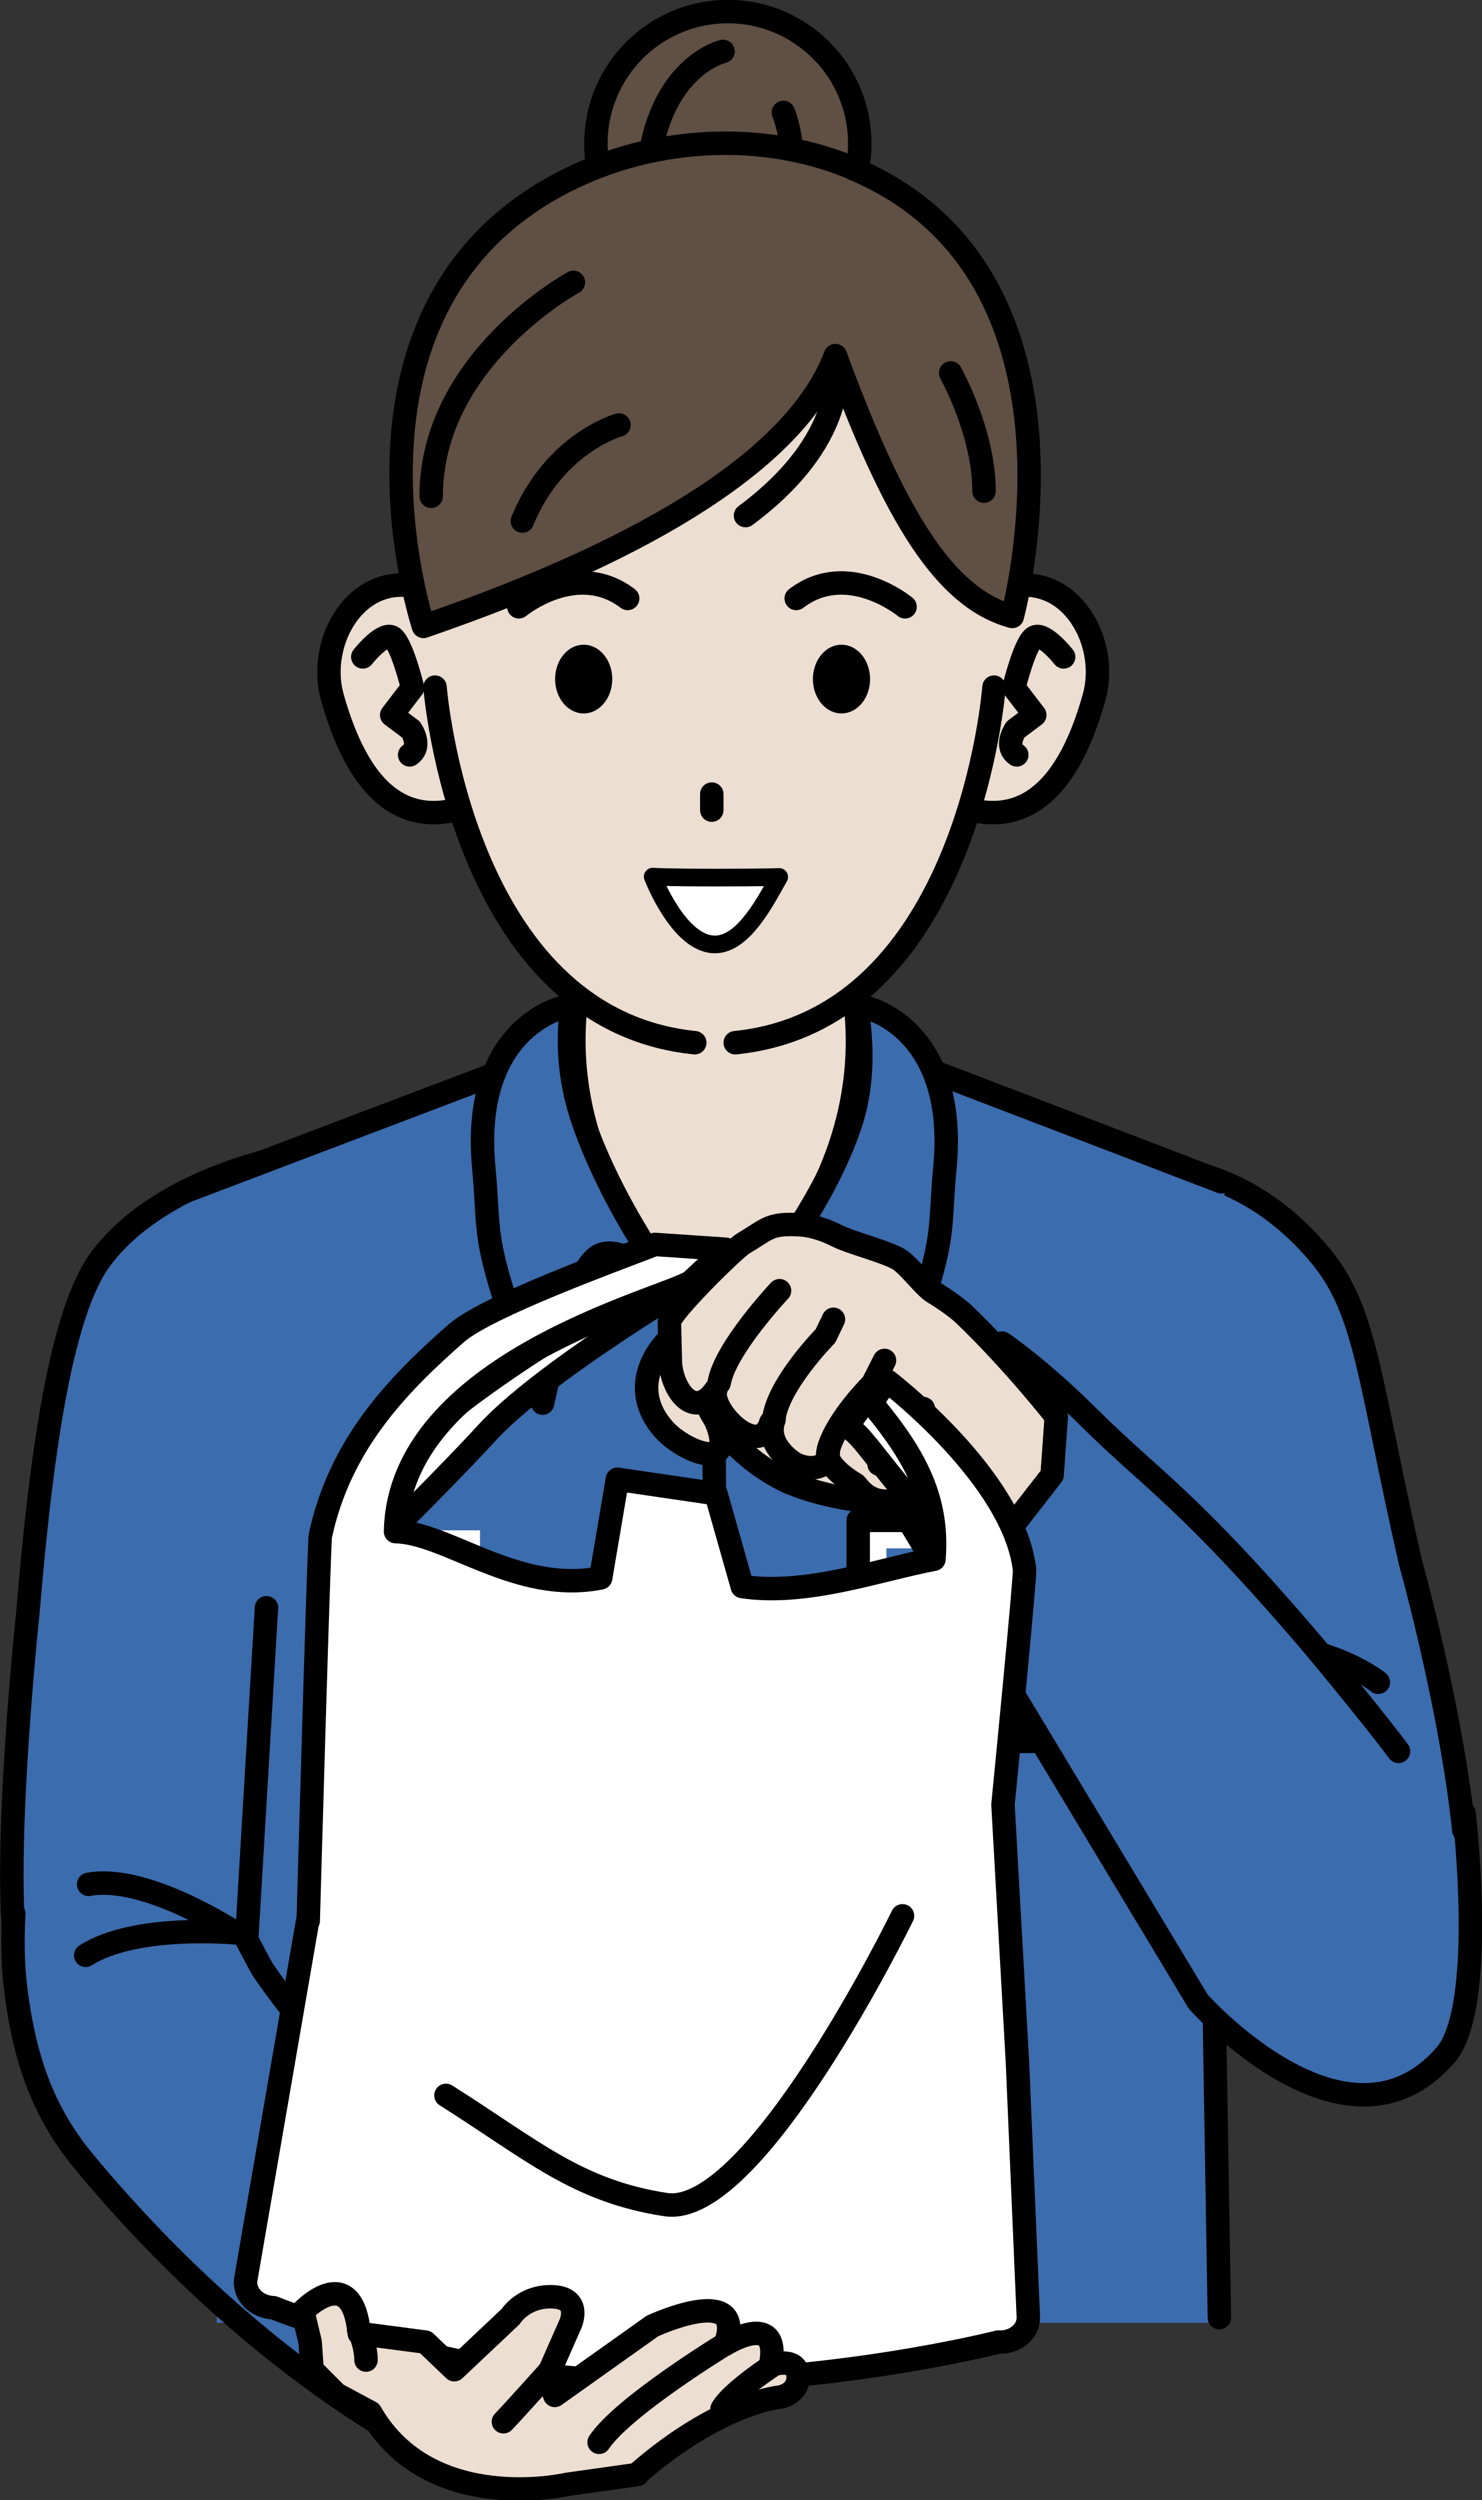 <svg xmlns="http://www.w3.org/2000/svg" id="_&#x30EC;&#x30A4;&#x30E4;&#x30FC;_2" viewBox="0 0 46.16 77.83"><rect x="0" y="0" width="46.16" height="77.83" fill="#333333" stroke="none"/><defs><style>.cls-1,.cls-2,.cls-3,.cls-4,.cls-5,.cls-6,.cls-7,.cls-8{stroke:#000;stroke-linecap:round;}.cls-1,.cls-2,.cls-3,.cls-4,.cls-5,.cls-7,.cls-8{stroke-linejoin:round;}.cls-1,.cls-2,.cls-3,.cls-5,.cls-6,.cls-7,.cls-8{stroke-width:.73px;}.cls-1,.cls-6{fill:none;}.cls-2{fill:#604f43;}.cls-3,.cls-9{fill:#3b6cae;}.cls-10,.cls-9,.cls-11,.cls-12{stroke-width:0px;}.cls-4{stroke-width:.55px;}.cls-4,.cls-12,.cls-7{fill:#fff;}.cls-11,.cls-8{fill:#ecded1;}.cls-5{fill:#9e9e9e;}.cls-6{stroke-miterlimit:10;}</style></defs><g id="_&#x30EC;&#x30A4;&#x30E4;&#x30FC;_1-2"><path class="cls-3" d="m8.86,36.02s-3.89.69-5.73,3.18c-1.29,1.74-1.88,6.46-2.26,10.98,0,0-1.08,10.1-.07,11.71,0,0,4.53,2.32,7.48-1.11l1.16-15.49-.57-9.27Z"></path><path class="cls-3" d="m36.7,36.42s2.4.18,4.46,2.71c1.41,1.73,1.47,3.8,2.77,9.5,0,0,3.01,10.74,1.23,13.3,0,0-4.3,6.1-7.56-1.51l-1.44-12.35.53-11.66Z"></path><path class="cls-1" d="m42.93,52.37s-1.65-1.38-4.91-1.25"></path><path class="cls-9" d="m38,72.31H6.75s.19-35.62.19-35.62c0,0,8.84-3.46,9.52-3.85,2.71-1.56,9.03-.95,12.07.16.73.27,9.61,3.82,9.61,3.82l-.14,35.5Z"></path><line class="cls-1" x1="7.02" y1="71.48" x2="8.3" y2="50.05"></line><line class="cls-1" x1="37.98" y1="72.15" x2="37.65" y2="52.36"></line><path class="cls-1" d="m28.71,33.22c.73.27,9.33,3.57,9.33,3.57"></path><path class="cls-1" d="m15.98,33.22c-.73.27-10.21,3.87-10.21,3.87"></path><path class="cls-8" d="m17.92,31.43c.34-3.46.22-6.4.22-6.4h8.49s-.27,2.91.04,6.51c.52,5.96-4.45,9.8-4.45,9.8,0,0-4.87-4.07-4.3-9.9Z"></path><path class="cls-3" d="m27.89,47.33v5.83c0,.58.39,1.05.88,1.05h4.49c.48,0,.88-.47.88-1.05v-5.83h-6.25Z"></path><rect class="cls-5" x="28.97" y="46.09" width="4" height="2.13"></rect><rect class="cls-7" x="26.73" y="47.33" width="8.56" height="3.81"></rect><rect class="cls-9" x="27.61" y="48.2" width="1.84" height="2"></rect><path class="cls-3" d="m29.43,36.36c.44-4.57-2.74-5.13-2.73-5.03.07.69.29,2.1-.19,3.6-.68,2.1-2.32,4.53-4.09,6.55-.21.24,2.18-2.91,3.37-2.43.94.38,1.81,4.62,1.81,4.62,2.01-5.22,1.61-5.01,1.83-7.31Z"></path><path class="cls-3" d="m15.07,36.36c-.44-4.57,2.74-5.13,2.73-5.03-.07.69-.18,1.87.3,3.38.68,2.1,2.21,4.75,3.98,6.78.21.24-2.18-2.91-3.37-2.43-.94.38-1.81,4.62-1.81,4.62-2.01-5.22-1.61-5.01-1.83-7.31Z"></path><line class="cls-1" x1="22.22" y1="42.11" x2="22.42" y2="71.76"></line><rect class="cls-12" x="10.1" y="47.64" width="4.85" height=".92"></rect><rect class="cls-12" x="10.1" y="49.52" width="4.85" height="2.19"></rect><path class="cls-9" d="m7.17,60.14s.69.6.82.85c.29.55,2.32,3.13,2.86,3.78,2.86,3.47,5.36,8,5.47,8.33s-2.32,3.56-2.32,3.56c0,0-5.59-2.37-11.38-9.34-.94-1.13-1.75-2.56-2.11-4.64-.14-.81-.19-1.84-.11-3.3,0,0,1.07.2,3.59.34s3.18.42,3.18.42Z"></path><path class="cls-1" d="m7.54,60.11s.43.82.56,1.06c.29.55,2.22,2.94,2.76,3.59,2.86,3.47,5.36,8,5.47,8.33s-2.32,3.56-2.32,3.56c0,0-5.59-2.37-11.38-9.34-.94-1.13-1.66-2.49-2.02-4.58-.14-.81-.26-1.7-.18-3.16"></path><path class="cls-9" d="m31.41,41.98s6.14,5.37,9.85,9.56c1.53,1.72,3.7,4.74,4.19,5.99,0,0,1.09,4.4-.5,6.61-2.43,3.37-7.66-1.67-7.66-1.67l-9.58-16.87,3.7-3.62Z"></path><path class="cls-1" d="m45.6,56.44s.72,6.05-.58,7.54c-3.09,3.54-7.7-1.67-7.7-1.67l-9.92-16.47,3.81-4.03s1.14.76,2.7,2.31c1.95,1.94,3.1,2.53,6.97,7.07.55.65,2.01,2.43,2.68,3.33"></path><path class="cls-8" d="m20.79,41.74c-.3.29-1.23,1.48-.12,2.75.42.48,1.38.97,1.69.68s-.15-1.28-.59-1.75-.68-1.97-.98-1.68Z"></path><path class="cls-8" d="m24.6,46.15c1.13.52,4.14,1.05,4.42.07s-1.85-3.79-3.7-4.34c-1.85-.56-3.15-.17-3.43.81s.95,2.66,2.71,3.47Z"></path><path class="cls-8" d="m29.29,47.38c-1.19-.12-1.5-.66-1.5-.66-.75.1-1.04-.41-1.14-.51,0,0-1.02-.57-.85-1.06.03.71-.8.59-1.11.37,0,0-.88-.55-.58-1.33l-.1.09c-.37,1.21-1.96-.43-1.71-1.03-.68,1.01-1.39-.01-1.42-.86l-.03-1.24c.02-.3,2-2.26,2.3-2.44.7-.41.78-.61,1.57-.59.44,0,.85.1,1.37.36.42.21,1.39.45,1.85.69.36.19.81.86,1.15,1.07.27.16.72.47.94.68,1.56,1.5,2.87,3.18,2.87,3.18l-.13,1.82-1.51,1.94c-.48-.16-1.27-.41-2.01-.48Z"></path><path class="cls-1" d="m27.55,42.35l-.37.73s-1.09,1.07-1.37,2.01"></path><path class="cls-1" d="m25.96,41.07l-.25.52s-1.48,1.5-1.61,2.59"></path><path class="cls-1" d="m24.28,40.18s-1.7,1.8-1.88,2.87"></path><path class="cls-1" d="m27.38,45.58l.25-.16s1.04-.82,1.13-1.57c0,0-.73.92.77,1.98"></path><path class="cls-1" d="m28.4,45.19s.54.47-.14,1.07"></path><path class="cls-7" d="m26.39,44.4c.51.36.58.62,2.23,2.6,1.08,1.3.63,1.69.63,1.69,0,0,.23-1.85-.38-2.8-.61-.95,0-1.38-1.88-2.34l-.6.85Z"></path><path class="cls-7" d="m21.41,40.04s-4.55,2.71-6.26,4.58c-1.12,1.23-3.32,3.4-3.32,3.4,0,0,.58-2.31,1.22-3.22.64-.9,6.46-4.98,9.1-5.48l-.74.71Z"></path><path class="cls-7" d="m9.6,59.8s.34-11.99.38-12c.61-2.82,2.36-4.66,4.26-6.32,1-.84,4.94-2.27,6.16-2.74l2.21.15-1.09,1.01c-.9.57-9.1,2.56-9.2,7.78,1.61.03,3.8,1.96,6.39,1.44l.52-3.07,3.07.45.82,2.89c2.01.3,4.27-.53,5.97-.85.15-1.84-.56-3.18-1.86-4.76-.15-.19.42-.78.42-.78,0,0,3.92,2.99,4.26,5.85.05.02-.67,7.33-.67,7.33l.45,8.01.34,7.96c0,.44-.43.79-.94.76,0,0-5.31,1.36-11.28,1.23-5.96-.13-11.29-2.3-11.29-2.3-.52-.02-.91-.41-.87-.85l1.93-11.18Z"></path><path class="cls-6" d="m28.11,59.64s-4.59,9.41-7.37,8.99c-2.77-.42-4.17-1.71-6.85-3.4"></path><path class="cls-8" d="m19.84,77.02c2.58-2.25,4.47-2.4,4.47-2.4,0,0,.55-.1.55-.62,0-.67-.86-.37-.86-.37.34-1.75-1.41-.65-1.41-.65.7-1.95-2.27-.57-2.27-.57l-3.04,2.16-.22-.62.71-1.61s.36-.8-.55-.84-1.32.62-1.32.62l-1.75,1.65-.9-.86-2.06-.27c-.23-2.29-1.76-.69-1.76-.69l.23.96.06.86.76.76,1.06.57c1.85,3.23,6.12,2.24,6.12,2.24l2.2-.31Z"></path><path class="cls-1" d="m17.11,73.82s-1.13,1.26-1.43,1.57"></path><path class="cls-1" d="m22.59,72.97s-3.17,1.93-3.93,3.06"></path><path class="cls-1" d="m24.16,73.57s-1.38.89-1.67,1.42"></path><path class="cls-1" d="m11.17,72.51s.23.49.23.96"></path><path class="cls-1" d="m2.67,60.87c1.55-.99,4.66-.7,4.66-.7,0,0-2.78-1.84-4.57-1.51"></path><path class="cls-8" d="m29.93,20.85c-.25,1.52-.86,4.19.55,4.41,1.41.23,2.76-.56,3.6-3.56.41-1.48-.43-3.23-1.83-3.46s-2.06,1.08-2.31,2.6Z"></path><path class="cls-1" d="m33.13,20.45s-.6-.76-.9-.62-.65,1.58-.65,1.58l.65.85-.6.45s-.36.52.04.79"></path><path class="cls-8" d="m14.5,20.85c.25,1.52.86,4.19-.55,4.41-1.41.23-2.76-.56-3.6-3.56-.41-1.48.43-3.23,1.83-3.46s2.06,1.08,2.31,2.6Z"></path><path class="cls-1" d="m11.3,20.45s.6-.76.9-.62.65,1.58.65,1.58l-.65.85.6.45s.36.52-.04.79"></path><path class="cls-11" d="m31.29,15.63c.35,7.87-2.63,16.83-8.99,16.83-6.45,0-9.56-9.38-9.26-17.04.28-7.05,4.55-10.63,9.35-10.54,4.75.09,8.59,3.94,8.9,10.75Z"></path><path class="cls-1" d="m13.55,21.39s.8,10.33,8.09,11.07"></path><path class="cls-1" d="m30.96,21.39s-.77,10.33-8.06,11.07"></path><ellipse class="cls-10" cx="26.21" cy="21.14" rx=".89" ry="1.07"></ellipse><ellipse class="cls-10" cx="18.18" cy="21.14" rx=".89" ry="1.07"></ellipse><path class="cls-1" d="m16.16,18.89s1.79-1.48,3.39-.26"></path><path class="cls-1" d="m28.19,18.89s-1.79-1.48-3.39-.26"></path><line class="cls-1" x1="22.17" y1="24.72" x2="22.17" y2="25.22"></line><path class="cls-4" d="m24.27,27.3c-.42.74-1.09,2.07-1.97,2.1-1.15.04-1.97-2.11-1.97-2.11,0,0,.38.03,1.97.03,1.59,0,1.97-.02,1.97-.02Z"></path><circle class="cls-2" cx="22.67" cy="4.47" r="4.11"></circle><path class="cls-1" d="m22.52,1.6s-2.05.47-2.34,3.79"></path><path class="cls-1" d="m24.4,3.5s.66,1.59-.17,2.73"></path><path class="cls-2" d="m26.55,5.24c7.89,3.29,4.98,13.95,4.98,13.95-2.11-.57-3.67-3.13-5.51-8.12-1.17,3.09-5.59,5.94-12.83,8.43,0,0-3.11-9.4,3.8-13.52,2.83-1.69,6.52-2.02,9.56-.75Z"></path><path class="cls-1" d="m26.02,11.08s.64,2.42-2.8,4.97"></path><path class="cls-1" d="m17.86,8.79s-4.43,2.4-4.43,6.66"></path><path class="cls-1" d="m29.61,11.61s1.04,1.85,1.04,3.68"></path><path class="cls-1" d="m19.28,13.23s-2,.54-3.01,2.99"></path></g></svg>